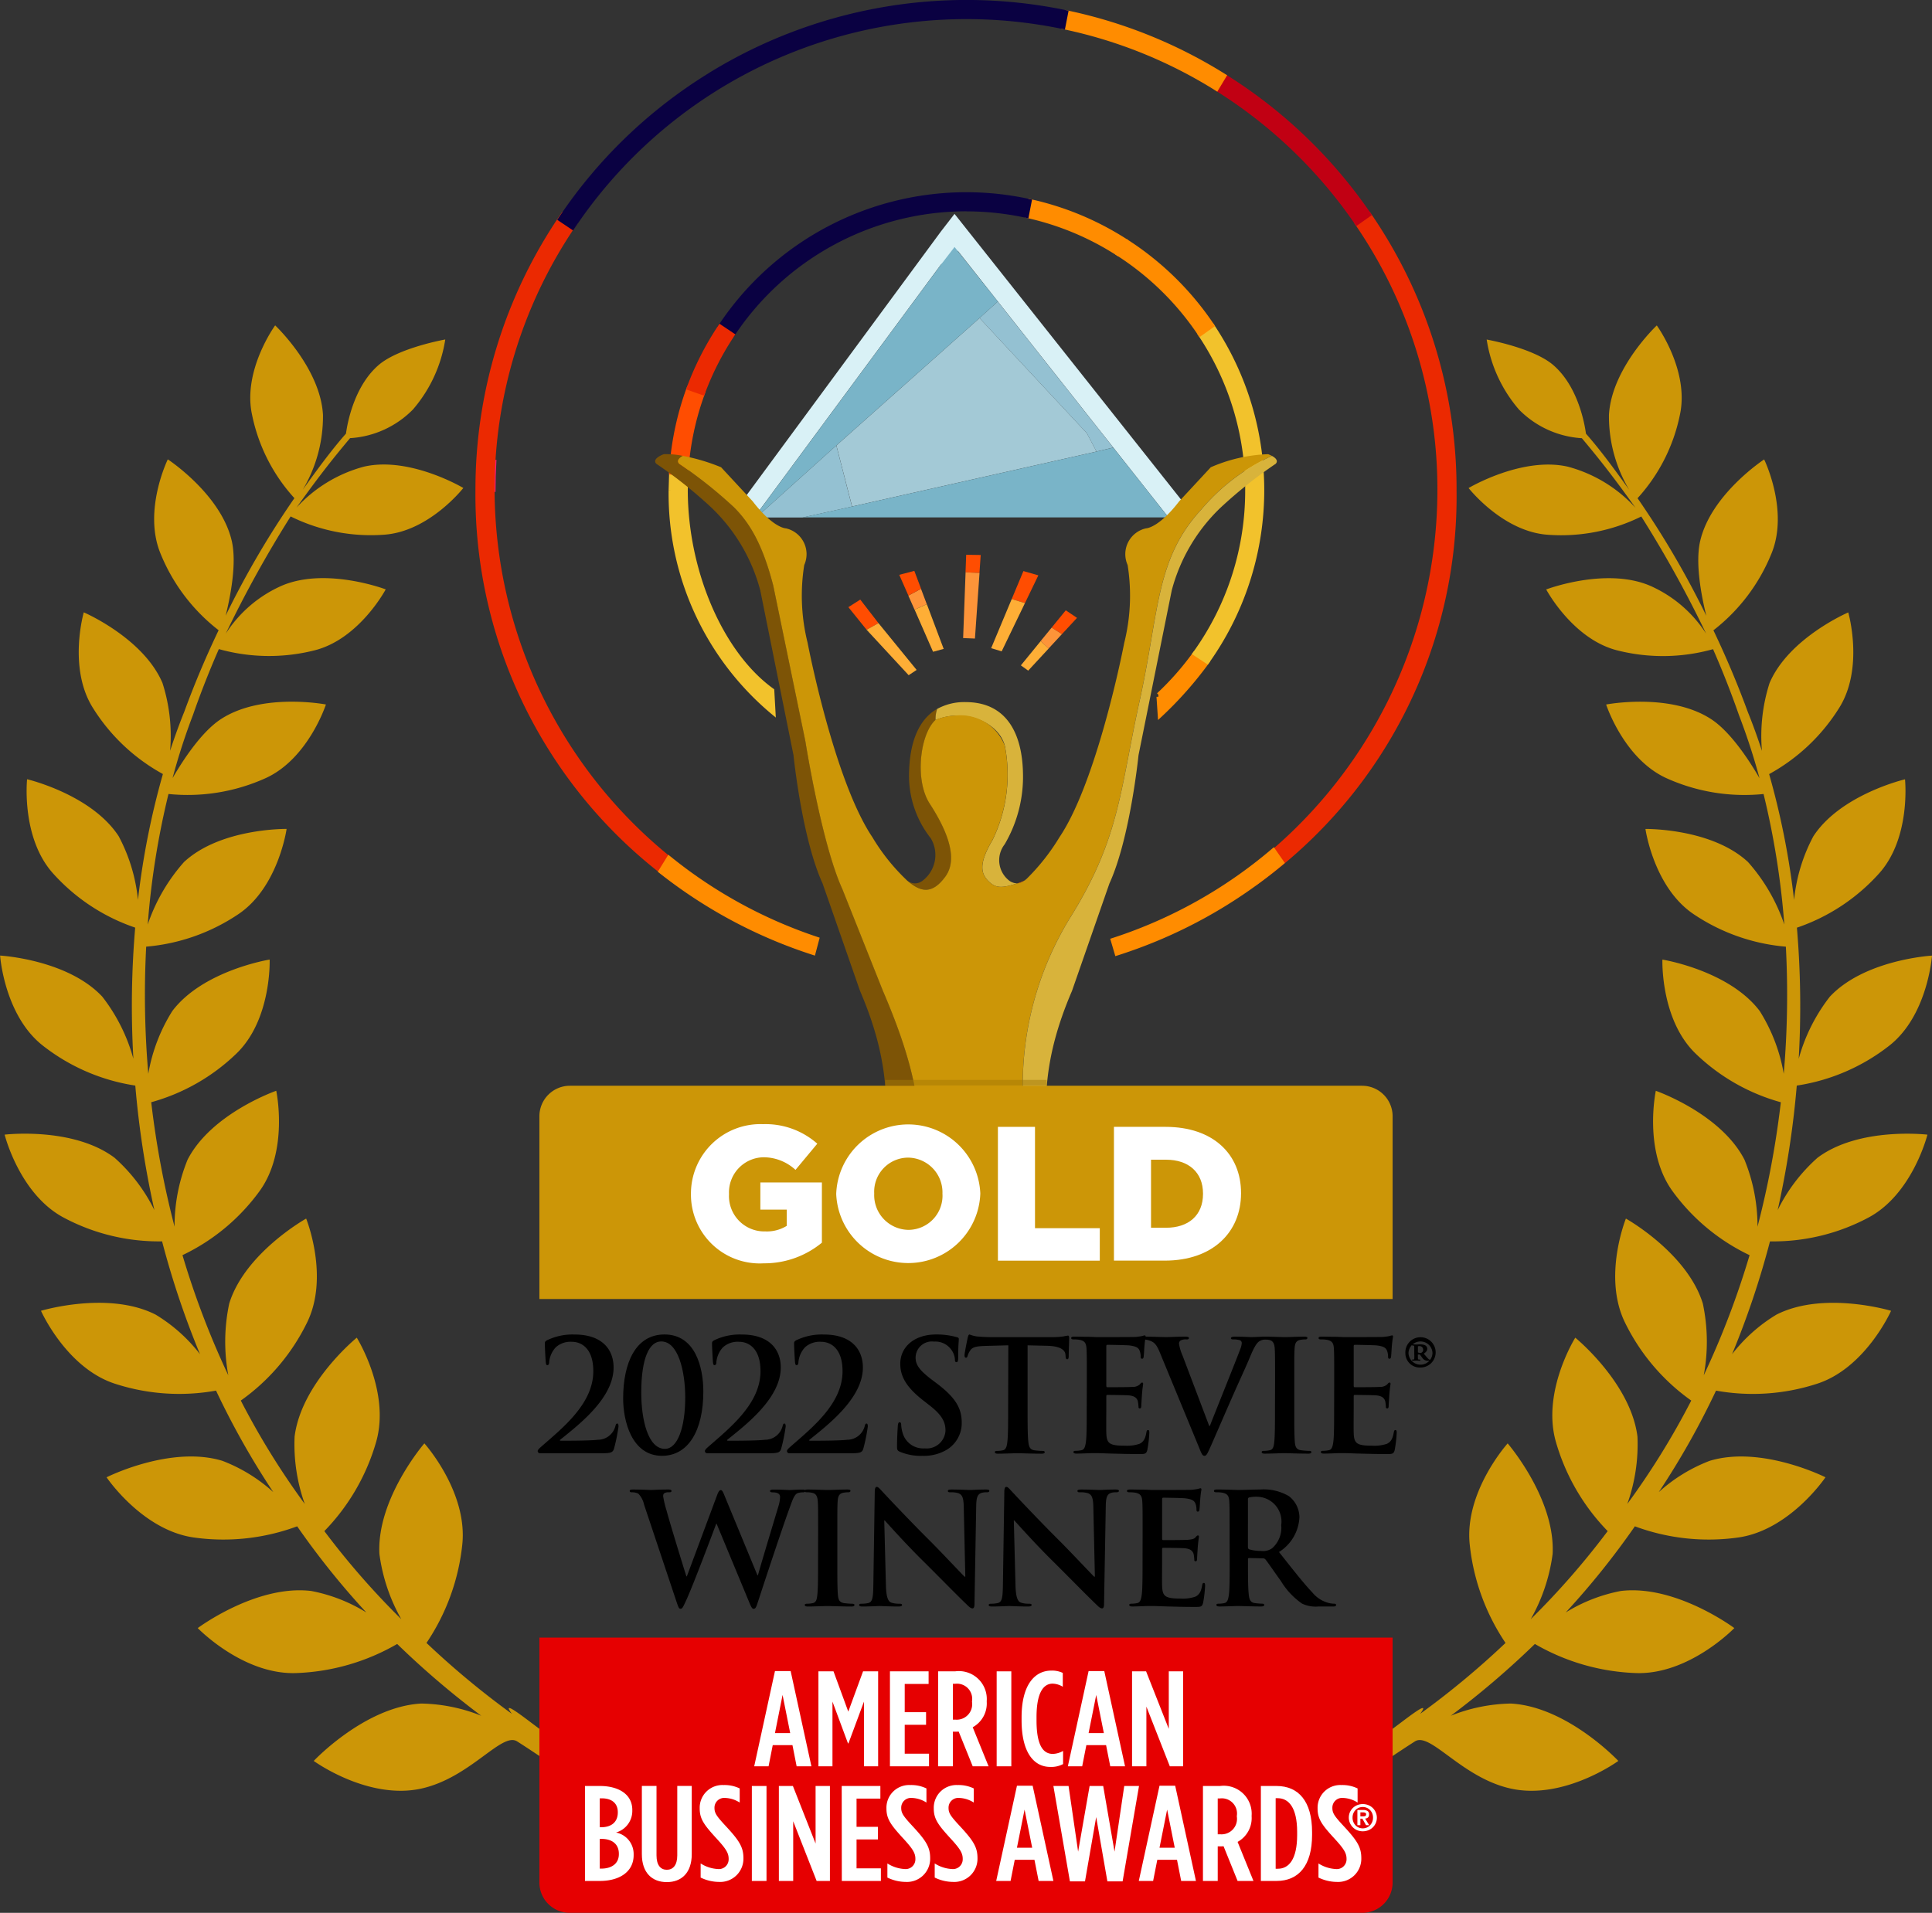 <svg id="Group_7238" data-name="Group 7238" xmlns="http://www.w3.org/2000/svg" width="158.221" height="156.688" viewBox="0 0 158.221 156.688">
  <rect x="0" y="0" width="158.221" height="156.688" fill="#333333" stroke="none"/>
  <g id="Group_7228" data-name="Group 7228" transform="translate(38.937 0)">
    <g id="Group_7226" data-name="Group 7226" transform="translate(0)">
      <g id="Group_7225" data-name="Group 7225">
        <path id="Path_10348" data-name="Path 10348" d="M358.825,313.439a22.983,22.983,0,0,1-2.948,3.349l.215.231a23.278,23.278,0,0,0,2.894-3.276l.788.519a31.027,31.027,0,0,1-3.546,4.016l-.081-1.222-.315.021.126,1.9.244-.228a30.675,30.675,0,0,0,3.928-4.431l.1-.133-1.312-.865Z" transform="translate(-300.058 -259.996)" fill="#ff8c00"/>
        <path id="Path_10349" data-name="Path 10349" d="M356.326,317.537l.1,1.565a30.9,30.9,0,0,0,3.909-4.408L359.29,314a23.055,23.055,0,0,1-2.968,3.372" transform="translate(-300.395 -260.468)" fill="#ff8c00"/>
        <path id="Path_10350" data-name="Path 10350" d="M177.991,263.182c-.048.823-.073,1.631-.073,2.4h.158v.158h1.41v-.158c0-.738.024-1.514.07-2.306l.009-.157-1.565-.1Zm.31.177.935.057c-.038.688-.058,1.362-.061,2.009h-.937C178.241,264.758,178.262,264.065,178.3,263.358Z" transform="translate(-177.842 -225.448)" fill="#f41a73"/>
        <path id="Path_10351" data-name="Path 10351" d="M178.422,265.95h1.252c0-.776.025-1.547.071-2.315l-1.25-.076c-.047.792-.073,1.59-.073,2.392" transform="translate(-178.188 -225.815)" fill="#f41a73"/>
        <path id="Path_10352" data-name="Path 10352" d="M228.243,266.275,228.2,267.7h.316s.032-1,.04-1.253l.934.058c-.008.245-.037,1.2-.037,1.2,0,6.683,2.912,13.448,7.089,16.492.006.1.053.95.079,1.417a23.216,23.216,0,0,1-8.1-17.909H228.2a23.534,23.534,0,0,0,8.5,18.412l.279.232-.129-2.316-.061-.044c-4.133-2.967-7.019-9.664-7.019-16.285l.047-1.491-1.4-.087-.162-.014Z" transform="translate(-212.381 -227.57)" fill="#f2c22c"/>
        <path id="Path_10353" data-name="Path 10353" d="M228.7,268.081a23.243,23.243,0,0,0,8.442,18.291l-.1-1.878c-4.07-2.922-7.085-9.571-7.085-16.413,0-.451.017-.9.042-1.343l-1.249-.077c-.028.47-.045.944-.045,1.42" transform="translate(-212.727 -227.946)" fill="#f2c22c"/>
        <path id="Path_10354" data-name="Path 10354" d="M229.764,244.075a24.233,24.233,0,0,0-1.442,6.961l-.009.157,1.564.1.009-.158a22.709,22.709,0,0,1,1.356-6.533l.055-.15-1.48-.519Z" transform="translate(-212.46 -212.331)" fill="#ff4d01"/>
        <path id="Path_10355" data-name="Path 10355" d="M230.094,251.562a22.849,22.849,0,0,1,1.366-6.578l-1.182-.415a24.07,24.07,0,0,0-1.433,6.916l1.249.077Z" transform="translate(-212.826 -212.77)" fill="#ff4d01"/>
        <path id="Path_10356" data-name="Path 10356" d="M389.558,198.522l-1.149.814.088.128a38.31,38.31,0,0,1,6.733,21.746,38.884,38.884,0,0,1-15.43,31l-.105.079.663,1.326.151-.107a39.081,39.081,0,0,0,16.289-32.3h-.316a38.77,38.77,0,0,1-16.009,31.929l-.379-.759a39.2,39.2,0,0,0,15.452-31.17,38.619,38.619,0,0,0-6.705-21.793l.765-.541a39.55,39.55,0,0,1,6.878,22.334h.316a39.873,39.873,0,0,0-7.019-22.649l-.091-.132Z" transform="translate(-316.451 -181.075)" fill="#eb2901"/>
        <path id="Path_10357" data-name="Path 10357" d="M397.079,221.7a39.753,39.753,0,0,0-6.991-22.559l-1.022.724a38.5,38.5,0,0,1,6.76,21.835,38.967,38.967,0,0,1-15.492,31.126l.522,1.044a38.808,38.808,0,0,0,16.223-32.17" transform="translate(-316.89 -181.56)" fill="#eb2901"/>
        <g id="Group_7224" data-name="Group 7224" transform="translate(0 17.354)">
          <path id="Path_10358" data-name="Path 10358" d="M184.693,198.561a39.872,39.872,0,0,0-7.019,22.649h.316a39.553,39.553,0,0,1,6.878-22.334l.764.541a38.622,38.622,0,0,0-6.705,21.793,39.086,39.086,0,0,0,15.466,31.039l-.485.795A38.484,38.484,0,0,1,177.99,221.21h-.316A39.3,39.3,0,0,0,193.858,253.4l.138.1.813-1.332-.115-.086a38.77,38.77,0,0,1-15.452-30.875,38.312,38.312,0,0,1,6.733-21.746l.088-.128-1.279-.906Z" transform="translate(-177.674 -198.429)" fill="#eb2901"/>
          <path id="Path_10359" data-name="Path 10359" d="M178.178,221.7a39.753,39.753,0,0,1,6.991-22.559l1.021.724a38.7,38.7,0,0,0,8.755,52.837l-.649,1.064A38.894,38.894,0,0,1,178.178,221.7" transform="translate(-178.02 -198.915)" fill="#eb2901"/>
        </g>
        <path id="Path_10360" data-name="Path 10360" d="M366.681,227.582l-1.148.813.085.127a22.7,22.7,0,0,1,3.836,12.649h.316a23,23,0,0,0-3.809-12.693l.764-.542a24.051,24.051,0,0,1-.411,27.109l-.785-.518a22.928,22.928,0,0,0,4.24-13.356h-.316a22.617,22.617,0,0,1-4.272,13.308l-.1.133,1.312.866.088-.123a24.4,24.4,0,0,0,.415-27.733l-.09-.135Z" transform="translate(-306.416 -201.037)" fill="#f2c22c"/>
        <path id="Path_10361" data-name="Path 10361" d="M370.1,241.66a22.825,22.825,0,0,1-4.3,13.4l1.048.692a24.239,24.239,0,0,0,.412-27.553l-1.022.724A22.854,22.854,0,0,1,370.1,241.66" transform="translate(-306.908 -201.525)" fill="#f2c22c"/>
        <path id="Path_10362" data-name="Path 10362" d="M371.743,162.556l-.135-.081-.724,1.206.131.082a38.619,38.619,0,0,1,11.429,10.966l.091.132,1.279-.906-.088-.128a40.176,40.176,0,0,0-11.9-11.4Zm.05.223a39.849,39.849,0,0,1,11.581,11.1l-.763.541a38.931,38.931,0,0,0-11.3-10.84Z" transform="translate(-310.398 -156.34)" fill="#c10013"/>
        <path id="Path_10363" data-name="Path 10363" d="M372.215,162.849l-.645,1.073a39.036,39.036,0,0,1,11.476,11.01l1.021-.723a40.288,40.288,0,0,0-11.853-11.36" transform="translate(-310.87 -156.633)" fill="#c10013"/>
        <path id="Path_10364" data-name="Path 10364" d="M345.87,205.684l-.136-.081-.722,1.2.129.083a22.848,22.848,0,0,1,6.687,6.563l.09.135,1.28-.907-.085-.128a24.418,24.418,0,0,0-7.158-7Zm.047.228a24.089,24.089,0,0,1,6.841,6.694l-.765.542a23.144,23.144,0,0,0-6.557-6.434Z" transform="translate(-292.626 -185.967)" fill="#ff8c00"/>
        <path id="Path_10365" data-name="Path 10365" d="M346.339,205.975l-.644,1.074a23.16,23.16,0,0,1,6.733,6.608l1.022-.724a24.424,24.424,0,0,0-7.112-6.957" transform="translate(-293.095 -186.258)" fill="#ff8c00"/>
        <path id="Path_10366" data-name="Path 10366" d="M331.173,145.75l-.268,1.383.152.032a38.236,38.236,0,0,1,12.495,5.037l.136.085.807-1.344-.131-.082a39.777,39.777,0,0,0-13-5.236l-.157-.033Z" transform="translate(-282.935 -144.779)" fill="#ff8c00"/>
        <path id="Path_10367" data-name="Path 10367" d="M344.685,151.406a39.729,39.729,0,0,0-12.952-5.215l-.239,1.23a38.474,38.474,0,0,1,12.546,5.058l.645-1.073Z" transform="translate(-283.34 -145.19)" fill="#ff8c00"/>
        <path id="Path_10368" data-name="Path 10368" d="M321.607,195.138l-.267,1.381.15.033a22.64,22.64,0,0,1,7.389,3.076l.137.088.806-1.345-.129-.083a24.169,24.169,0,0,0-7.9-3.275l-.158-.034Z" transform="translate(-276.365 -178.705)" fill="#ff8c00"/>
        <path id="Path_10369" data-name="Path 10369" d="M330.012,198.836a24.07,24.07,0,0,0-7.847-3.254l-.238,1.229a22.852,22.852,0,0,1,7.44,3.1l.644-1.074Z" transform="translate(-276.768 -179.119)" fill="#ff8c00"/>
        <path id="Path_10370" data-name="Path 10370" d="M211.465,148.992a40.037,40.037,0,0,0-12.31,11.877l-.088.131,1.3.872.088-.132a38.633,38.633,0,0,1,40.033-16.363l.157.033.3-1.54-.153-.032a40.195,40.195,0,0,0-29.33,5.152Zm.167.268a39.834,39.834,0,0,1,28.946-5.139c-.04.2-.139.719-.178.92a38.894,38.894,0,0,0-28.275,5.015l.083.134-.083-.134a38.8,38.8,0,0,0-11.837,11.381l-.779-.522A39.722,39.722,0,0,1,211.631,149.261Z" transform="translate(-192.37 -142.994)" fill="#0a0142"/>
        <path id="Path_10371" data-name="Path 10371" d="M212.687,150.537A38.786,38.786,0,0,1,241,145.571l.239-1.23A40.056,40.056,0,0,0,199.766,161.3l1.042.7a38.838,38.838,0,0,1,11.88-11.464" transform="translate(-192.85 -143.34)" fill="#0a0142"/>
        <path id="Path_10372" data-name="Path 10372" d="M241.034,204.184l-.087.131,1.3.872.088-.131a22.806,22.806,0,0,1,19.013-10.213v-.316a23.116,23.116,0,0,0-19.184,10.225l-.778-.521a23.968,23.968,0,0,1,24.963-10.1l-.178.92a23.174,23.174,0,0,0-4.822-.519v.316a22.854,22.854,0,0,1,4.914.538l.158.035.3-1.54-.15-.033a24.352,24.352,0,0,0-25.536,10.342Z" transform="translate(-221.139 -177.534)" fill="#0a0142"/>
        <path id="Path_10373" data-name="Path 10373" d="M261.83,195.03a22.957,22.957,0,0,1,4.948.542l.238-1.229a24.193,24.193,0,0,0-25.371,10.275l1.04.7A22.978,22.978,0,0,1,261.83,195.03" transform="translate(-221.618 -177.88)" fill="#0a0142"/>
        <path id="Path_10374" data-name="Path 10374" d="M235.42,227.835a24.345,24.345,0,0,0-2.591,5.094l-.055.15,1.479.519.054-.146a22.792,22.792,0,0,1,2.416-4.747l.087-.131-1.3-.872Z" transform="translate(-215.525 -201.184)" fill="#eb2901"/>
        <path id="Path_10375" data-name="Path 10375" d="M234.605,233.879a22.937,22.937,0,0,1,2.432-4.779l-1.04-.7a24.178,24.178,0,0,0-2.574,5.061l1.182.415Z" transform="translate(-215.97 -201.665)" fill="#eb2901"/>
      </g>
      <path id="Path_10376" data-name="Path 10376" d="M275.7,364.783a38.35,38.35,0,0,1-13.124,7.341l-.146.047.419,1.424.154-.049a39.986,39.986,0,0,0,13.618-7.489l.111-.092-.9-1.295Zm-49.553.656-.767,1.244.11.087a40.035,40.035,0,0,0,12.6,6.73l.158.051.389-1.468-.141-.047a38.408,38.408,0,0,1-12.117-6.636l-.139-.113Z" transform="translate(-210.446 -295.273)" fill="#ff8c00"/>
      <path id="Path_10377" data-name="Path 10377" d="M276.259,365.415a38.707,38.707,0,0,1-13.178,7.37l.33,1.122a40.005,40.005,0,0,0,13.565-7.459Zm-50.214,1.742a40.018,40.018,0,0,0,12.552,6.7l.308-1.164a38.692,38.692,0,0,1-12.167-6.664Z" transform="translate(-210.902 -295.785)" fill="#ff8c00"/>
    </g>
    <path id="Path_10378" data-name="Path 10378" d="M276.2,299.883l-.975.62,1.495,1.853.973-.541Z" transform="translate(-244.685 -250.768)" fill="#ff4d01"/>
    <g id="Group_7227" data-name="Group 7227" transform="translate(14.719 17.52)">
      <path id="Path_10379" data-name="Path 10379" d="M292.608,235.653l-8.792-9.436-11.723,10.436,1.287,5,20.014-4.5Z" transform="translate(-257.253 -217.684)" fill="#a3c9d6"/>
      <path id="Path_10380" data-name="Path 10380" d="M265.1,201.989l17.254,21.837h.43l.822-1.18L264.829,198.96l-1.126,1.457L247.434,222.5l1.03,1.27L263.7,203.132Z" transform="translate(-240.314 -198.96)" fill="#d9f1f6"/>
      <path id="Path_10381" data-name="Path 10381" d="M293.551,342.2c1.143-1.573-.036-4.039-1.287-5.968s-.786-5.719.475-6.86a2.365,2.365,0,0,1,.134-.91c-1.634.938-2.257,2.953-2.306,5.233a8.238,8.238,0,0,0,1.77,5.361,2.651,2.651,0,0,1-.681,3.5.99.99,0,0,1-1.334-.117,1.1,1.1,0,0,0,.083.081c1.036.894,2,1.251,3.145-.322" transform="translate(-269.775 -287.921)" fill="#7d5406"/>
      <path id="Path_10382" data-name="Path 10382" d="M321.441,372.974c-.067.055-.131.1-.191.143.041-.018.08-.034.122-.053a.834.834,0,0,0,.069-.09" transform="translate(-291.021 -318.498)" fill="#feae36"/>
      <path id="Path_10383" data-name="Path 10383" d="M303.706,330.257a12.271,12.271,0,0,1-1,7.72c-1.215,2.037-.929,2.823-.286,3.431.55.52,1.042.539,2.3.133a1.163,1.163,0,0,1-.62-.2,2.115,2.115,0,0,1-.409-3,10.939,10.939,0,0,0,1.5-5.861c-.068-3.145-1.293-5.79-4.7-5.79a4.592,4.592,0,0,0-2.323.557,2.369,2.369,0,0,0-.134.911c2.411-1.011,5.178.2,5.672,2.106" transform="translate(-275.071 -286.698)" fill="#d8b33b"/>
      <path id="Path_10384" data-name="Path 10384" d="M319.4,373.655a1.11,1.11,0,0,0,.579-.223,6.019,6.019,0,0,1-.579.223" transform="translate(-289.75 -318.812)" fill="#ff4d01"/>
      <path id="Path_10385" data-name="Path 10385" d="M257.7,259.554l-6.557,5.9h3.8l4.041-.893Z" transform="translate(-242.864 -240.585)" fill="#94c1d2"/>
      <path id="Path_10386" data-name="Path 10386" d="M318.331,232.681l.786,1.5,1.373-.327-9.453-11.964-1.5,1.355Z" transform="translate(-282.977 -214.712)" fill="#94c1d2"/>
      <path id="Path_10387" data-name="Path 10387" d="M288.721,260.107l-1.373.327-20.014,4.5-4.042.893h29.952Z" transform="translate(-251.207 -240.964)" fill="#79b4c8"/>
      <path id="Path_10388" data-name="Path 10388" d="M269.136,213.446l1.5-1.355-3.546-4.466-1.126,1.46-15.239,20.641.042.052h.09l6.558-5.9Z" transform="translate(-242.573 -204.913)" fill="#79b4c8"/>
      <path id="Path_10389" data-name="Path 10389" d="M291.434,298.776l1-.455-.473-1.255-1.037.558Z" transform="translate(-270.192 -266.354)" fill="#fd9439"/>
      <path id="Path_10390" data-name="Path 10390" d="M330.48,303.309l-.921-.62-1.157,1.419.845.533Z" transform="translate(-295.934 -270.216)" fill="#ff4d01"/>
      <path id="Path_10391" data-name="Path 10391" d="M320.353,312.725l.6.432,1.678-1.813-.653-.61Z" transform="translate(-290.405 -275.742)" fill="#feae36"/>
      <path id="Path_10392" data-name="Path 10392" d="M320.138,292.772l-1.222-.351-.959,2.293,1.084.333Z" transform="translate(-288.759 -263.162)" fill="#ff4d01"/>
      <path id="Path_10393" data-name="Path 10393" d="M307.118,288.177l-1.19-.018-.055,1.436,1.142.056Z" transform="translate(-280.458 -260.235)" fill="#ff4d01"/>
      <path id="Path_10394" data-name="Path 10394" d="M294.058,304.978l.871-.235-1.38-3.667-1,.454Z" transform="translate(-271.302 -269.108)" fill="#feae36"/>
      <path id="Path_10395" data-name="Path 10395" d="M288.537,292.707l.749,1.7,1.037-.558-.551-1.464Z" transform="translate(-268.549 -263.141)" fill="#ff4d01"/>
      <path id="Path_10396" data-name="Path 10396" d="M284.095,309.884l-3.124-3.832-.973.542,3.444,3.722Z" transform="translate(-262.683 -272.527)" fill="#feae36"/>
      <path id="Path_10397" data-name="Path 10397" d="M326.434,307.221l-.9,1.1.653.61,1.089-1.177Z" transform="translate(-293.966 -273.329)" fill="#fd9439"/>
      <path id="Path_10398" data-name="Path 10398" d="M313.443,304.027l1.906-3.95-1.084-.333-1.683,4.024Z" transform="translate(-285.067 -268.193)" fill="#feae36"/>
      <path id="Path_10399" data-name="Path 10399" d="M306.2,298.173l.375-5.37-1.142-.055-.2,5.387Z" transform="translate(-280.013 -263.387)" fill="#fd9439"/>
      <path id="Path_10400" data-name="Path 10400" d="M229.279,266.181a14.491,14.491,0,0,1,4.017,6.791l2.723,13.51s.681,6.79,2.383,10.507l3.063,8.792c2.519,5.861,2.11,9.221,2.178,12.437,0,0-.029,2.658.029,5.325h2.795c-.064-2.808-.075-5.477-.075-5.477-.068-3.217-.529-6.425-3.048-12.286l-3.319-8.331c-1.7-3.717-3.032-12.128-3.032-12.128l-2.628-12.734c-.885-3.431-1.948-5.14-3.207-6.407a37.082,37.082,0,0,0-4.493-3.574c-.252-.265.042-.5.3-.646a6.683,6.683,0,0,0-1.569-.14s-1.021.357-.613.786A37.115,37.115,0,0,1,229.279,266.181Z" transform="translate(-224.69 -242.136)" fill="#7d5406"/>
      <path id="Path_10401" data-name="Path 10401" d="M279.013,261.82a12.763,12.763,0,0,0-4.7,1.072l-2.587,2.788c-1.7,2.216-2.723,2.216-2.723,2.216a2.167,2.167,0,0,0-1.5,3,15.958,15.958,0,0,1-.272,6.362c-.477,2.43-2.519,11.794-5.31,15.94a17.446,17.446,0,0,1-2.693,3.413.933.933,0,0,1-.069.091l-.123.053a1.11,1.11,0,0,1-.579.223c-1.259.405-1.75.387-2.3-.134-.644-.608-.929-1.393.285-3.431a12.268,12.268,0,0,0,1-7.72,3.891,3.891,0,0,0-3.983-2.469,4.718,4.718,0,0,0-1.689.363c-1.261,1.141-1.726,4.929-.475,6.859s2.43,4.4,1.287,5.969-2.109,1.215-3.145.322c-.026-.023-.054-.051-.083-.081a16.544,16.544,0,0,1-2.751-3.458c-2.791-4.145-4.834-13.51-5.31-15.94a15.946,15.946,0,0,1-.272-6.362,2.167,2.167,0,0,0-1.5-3s-1.021,0-2.723-2.216l-2.587-2.788a15.867,15.867,0,0,0-3.128-.932c-.261.143-.555.381-.3.646a37.194,37.194,0,0,1,4.493,3.574c1.259,1.267,2.322,2.976,3.207,6.407l2.628,12.734s1.33,8.411,3.032,12.128l3.319,8.331c2.519,5.861,2.98,9.069,3.049,12.286,0,0,.011,2.668.075,5.477h8.336c.17-5.607.023-8.685.023-8.685a26.218,26.218,0,0,1,3.967-15.261c3.967-6.433,3.967-10.293,5.575-17.584s1.287-11.58,5.039-15.654a16.673,16.673,0,0,1,5.79-4.4A2.336,2.336,0,0,0,279.013,261.82Z" transform="translate(-228.813 -242.136)" fill="#cc9607"/>
      <path id="Path_10402" data-name="Path 10402" d="M341.277,262.283a16.658,16.658,0,0,0-5.79,4.4c-3.753,4.074-3.431,8.363-5.04,15.654s-1.608,11.151-5.575,17.584a26.22,26.22,0,0,0-3.967,15.261s.146,3.078-.023,8.685h2.029a41.166,41.166,0,0,0-.186-5.325c.068-3.216-.34-6.576,2.179-12.437l3.063-8.793c1.7-3.716,2.383-10.507,2.383-10.507l2.723-13.51a14.491,14.491,0,0,1,4.017-6.79,37.151,37.151,0,0,1,4.493-3.574C341.833,262.664,341.538,262.426,341.277,262.283Z" transform="translate(-290.768 -242.459)" fill="#d8b33b"/>
    </g>
  </g>
  <path id="Path_10403" data-name="Path 10403" d="M105.556,347.459c-3.3-.759-4.976-2.185-7.478-3.926-1.29-.9-3.933-3.109-2.866-1.673a69.072,69.072,0,0,1-6.989-5.806,17.706,17.706,0,0,0,2.926-8c.495-4.355-3.1-8.346-3.1-8.346s-3.91,4.524-3.682,9.051a14.72,14.72,0,0,0,1.792,5.348,64.522,64.522,0,0,1-6.3-7.213,17.323,17.323,0,0,0,4.228-7.261c1.216-4.125-1.573-8.583-1.573-8.583s-4.544,3.7-5.092,8.107a14.521,14.521,0,0,0,.833,5.514,63.157,63.157,0,0,1-5.238-8.47,16.933,16.933,0,0,0,5.409-6.357c1.876-3.77-.057-8.55-.057-8.55s-5.015,2.8-6.3,6.958a15.08,15.08,0,0,0-.076,5.879,69.371,69.371,0,0,1-3.753-9.841,16.644,16.644,0,0,0,6.279-5.2c2.452-3.321,1.4-8.265,1.4-8.265s-5.317,1.848-7.261,5.646a14.422,14.422,0,0,0-1.067,5.486,74.7,74.7,0,0,1-1.91-10.194,16.277,16.277,0,0,0,6.941-3.951c2.934-2.788,2.757-7.735,2.757-7.735s-5.444.875-7.969,4.212a14.191,14.191,0,0,0-1.969,5.144,75.392,75.392,0,0,1-.173-10.414,15.925,15.925,0,0,0,7.523-2.643c3.3-2.192,3.976-7,3.976-7s-5.4-.08-8.4,2.71a14.925,14.925,0,0,0-2.973,5.121,66.248,66.248,0,0,1,1.7-10.693,15.513,15.513,0,0,0,7.86-1.255c3.564-1.552,5.033-6.077,5.033-6.077s-5.2-1-8.579,1.186c-1.6,1.031-3.132,3.382-3.981,4.846A52.037,52.037,0,0,1,69.1,260.04c.664-1.908,1.377-3.7,2.119-5.395a15.219,15.219,0,0,0,7.777.117c3.7-.891,5.888-5.009,5.888-5.009s-4.853-1.843-8.478-.315a10.466,10.466,0,0,0-4.62,3.94,95.288,95.288,0,0,1,5.312-9.6,14.793,14.793,0,0,0,7.607,1.5c3.725-.23,6.535-3.831,6.535-3.831s-4.37-2.606-8.127-1.749a11.508,11.508,0,0,0-5.537,3.362c1.98-2.775,3.159-4.227,4.389-5.694a7.892,7.892,0,0,0,5.153-2.352,11.457,11.457,0,0,0,2.643-5.731s-3.8.673-5.45,2.087c-2.062,1.775-2.587,4.906-2.68,5.622-1.036,1.17-2.188,2.7-3.541,4.6a11.77,11.77,0,0,0,1.657-6.127c-.211-3.853-3.917-7.336-3.917-7.336s-2.691,3.694-1.889,7.337a14.385,14.385,0,0,0,3.465,6.815,72.956,72.956,0,0,0-5.631,9.63c.4-1.608.924-4.314.5-6.132-.894-3.836-5.237-6.676-5.237-6.676s-2.047,4.185-.6,7.707A15.136,15.136,0,0,0,71.2,253.1c-.985,2.06-1.936,4.283-2.816,6.685-.414,1.026-.8,2.093-1.158,3.19a14.214,14.214,0,0,0-.625-5.558c-1.577-3.695-6.444-5.782-6.444-5.782s-1.32,4.572.763,7.852a15.585,15.585,0,0,0,5.717,5.392,64.218,64.218,0,0,0-2.043,10.31,14.008,14.008,0,0,0-1.579-5.217c-2.241-3.433-7.5-4.666-7.5-4.666s-.511,4.826,2.162,7.754a15.909,15.909,0,0,0,6.69,4.4,75.67,75.67,0,0,0-.148,10.741,14.508,14.508,0,0,0-2.55-5.09c-2.861-3.053-8.365-3.362-8.365-3.362s.34,4.943,3.543,7.41a16.2,16.2,0,0,0,7.529,3.24,76.149,76.149,0,0,0,1.564,10.2,14.006,14.006,0,0,0-3.264-4.288c-3.412-2.559-9-1.893-9-1.893s1.217,4.9,4.876,6.817a16.564,16.564,0,0,0,8.018,1.925,71.08,71.08,0,0,0,3.106,9.245,13.171,13.171,0,0,0-3.645-3.249c-3.881-1.967-9.379-.308-9.379-.308s2.093,4.716,6.1,5.987a17.01,17.01,0,0,0,8.236.551,65.471,65.471,0,0,0,4.688,8.313,13.249,13.249,0,0,0-4.169-2.562c-4.253-1.29-9.483,1.349-9.483,1.349s2.936,4.369,7.2,4.939a17.374,17.374,0,0,0,8.409-.923,65.225,65.225,0,0,0,5.663,7.057,13.28,13.28,0,0,0-4.516-1.761c-4.5-.541-9.29,3.04-9.29,3.04s3.726,3.866,8.108,3.683a17.726,17.726,0,0,0,8.225-2.382,70.612,70.612,0,0,0,6.887,5.881,13.77,13.77,0,0,0-4.921-1c-4.622.255-8.8,4.7-8.8,4.7s4.429,3.226,8.8,2.267c4.035-.887,6.6-4.673,7.861-3.865,3.38,2.158,5.057,3.583,9.359,5.9C103.458,349.186,107.218,347.841,105.556,347.459Z" transform="translate(-53.296 -201.475)" fill="#cc9607"/>
  <path id="Path_10404" data-name="Path 10404" d="M390.815,347.459c3.3-.759,4.976-2.185,7.479-3.926,1.29-.9,3.933-3.109,2.866-1.672a68.972,68.972,0,0,0,6.989-5.806,17.707,17.707,0,0,1-2.925-8c-.495-4.355,3.1-8.345,3.1-8.345s3.91,4.523,3.683,9.05a14.734,14.734,0,0,1-1.792,5.347,64.462,64.462,0,0,0,6.3-7.212,17.326,17.326,0,0,1-4.227-7.262c-1.216-4.125,1.573-8.583,1.573-8.583s4.544,3.7,5.093,8.107a14.527,14.527,0,0,1-.833,5.514,63.2,63.2,0,0,0,5.238-8.469,16.935,16.935,0,0,1-5.409-6.356c-1.877-3.771.057-8.551.057-8.551s5.014,2.8,6.3,6.958a15.08,15.08,0,0,1,.076,5.88,69.433,69.433,0,0,0,3.753-9.841,16.64,16.64,0,0,1-6.279-5.2c-2.452-3.321-1.4-8.264-1.4-8.264s5.317,1.848,7.261,5.645a14.411,14.411,0,0,1,1.067,5.486,74.731,74.731,0,0,0,1.91-10.194,16.28,16.28,0,0,1-6.942-3.951c-2.933-2.788-2.756-7.735-2.756-7.735s5.443.875,7.968,4.211a14.189,14.189,0,0,1,1.969,5.144,75.294,75.294,0,0,0,.173-10.413,15.926,15.926,0,0,1-7.523-2.643c-3.3-2.192-3.976-7-3.976-7s5.4-.08,8.4,2.71a14.927,14.927,0,0,1,2.973,5.121,66.184,66.184,0,0,0-1.7-10.693,15.512,15.512,0,0,1-7.859-1.255c-3.564-1.552-5.033-6.077-5.033-6.077s5.2-1,8.578,1.186c1.6,1.031,3.132,3.382,3.981,4.846a52.278,52.278,0,0,0-1.685-5.171c-.665-1.908-1.377-3.7-2.119-5.394a15.218,15.218,0,0,1-7.776.116c-3.7-.891-5.888-5.009-5.888-5.009s4.853-1.843,8.478-.315a10.468,10.468,0,0,1,4.621,3.94,95.21,95.21,0,0,0-5.312-9.6,14.787,14.787,0,0,1-7.607,1.5c-3.725-.23-6.535-3.831-6.535-3.831s4.37-2.605,8.127-1.749a11.511,11.511,0,0,1,5.537,3.362c-1.981-2.775-3.159-4.227-4.389-5.694a7.892,7.892,0,0,1-5.153-2.351,11.456,11.456,0,0,1-2.642-5.732s3.8.673,5.45,2.087c2.062,1.775,2.587,4.906,2.68,5.622,1.036,1.17,2.189,2.7,3.541,4.6a11.769,11.769,0,0,1-1.657-6.127c.211-3.853,3.917-7.336,3.917-7.336s2.691,3.694,1.89,7.337a14.384,14.384,0,0,1-3.465,6.815,73,73,0,0,1,5.631,9.63c-.4-1.608-.924-4.314-.5-6.132.894-3.836,5.237-6.675,5.237-6.675s2.047,4.185.6,7.707a15.131,15.131,0,0,1-4.755,6.29c.985,2.061,1.936,4.283,2.816,6.686.414,1.026.8,2.092,1.158,3.19a14.21,14.21,0,0,1,.625-5.559c1.576-3.695,6.444-5.782,6.444-5.782s1.32,4.572-.763,7.852a15.6,15.6,0,0,1-5.717,5.392,64.241,64.241,0,0,1,2.043,10.31,14.016,14.016,0,0,1,1.579-5.217c2.241-3.433,7.505-4.666,7.505-4.666s.511,4.826-2.162,7.753a15.911,15.911,0,0,1-6.69,4.4,75.669,75.669,0,0,1,.148,10.741,14.505,14.505,0,0,1,2.55-5.09c2.861-3.053,8.364-3.362,8.364-3.362s-.34,4.943-3.543,7.41A16.2,16.2,0,0,1,432,290.4a76.252,76.252,0,0,1-1.564,10.2,14.006,14.006,0,0,1,3.264-4.288c3.412-2.56,9-1.892,9-1.892s-1.216,4.9-4.875,6.816a16.564,16.564,0,0,1-8.018,1.925,71.1,71.1,0,0,1-3.106,9.245,13.152,13.152,0,0,1,3.644-3.249c3.881-1.967,9.379-.308,9.379-.308s-2.093,4.716-6.1,5.987a17.014,17.014,0,0,1-8.236.551,65.369,65.369,0,0,1-4.689,8.313,13.248,13.248,0,0,1,4.17-2.562c4.253-1.29,9.482,1.348,9.482,1.348s-2.936,4.369-7.2,4.939a17.373,17.373,0,0,1-8.409-.923,65.118,65.118,0,0,1-5.663,7.057,13.29,13.29,0,0,1,4.517-1.761c4.5-.541,9.29,3.04,9.29,3.04s-3.726,3.866-8.108,3.683a17.722,17.722,0,0,1-8.225-2.382,70.648,70.648,0,0,1-6.887,5.881,13.785,13.785,0,0,1,4.922-1c4.622.255,8.8,4.7,8.8,4.7s-4.428,3.227-8.8,2.267c-4.035-.887-6.6-4.673-7.861-3.865-3.379,2.158-5.057,3.583-9.359,5.9C392.914,349.186,389.154,347.841,390.815,347.459Z" transform="translate(-284.854 -201.475)" fill="#cc9607"/>
  <path id="Path_10405" data-name="Path 10405" d="M194.4,591.565a2.479,2.479,0,0,0,2.479,2.479h64.915a2.479,2.479,0,0,0,2.479-2.479V571.5H194.4Z" transform="translate(-150.226 -437.357)" fill="#e60001"/>
  <g id="Group_7229" data-name="Group 7229" transform="translate(44.034 109.312)">
    <path id="Path_10406" data-name="Path 10406" d="M194.129,501.9a.181.181,0,0,1-.177-.177c0-.1.127-.216.254-.33,1.775-1.559,4.3-3.537,4.3-6.212,0-2-1.1-2.409-1.737-2.409a1.8,1.8,0,0,0-1.344.457,2.051,2.051,0,0,0-.533,1.217c0,.127-.038.241-.165.241-.063,0-.1-.089-.114-.241-.013-.114-.076-1.166-.076-1.534,0-.114.013-.165.152-.254a4.8,4.8,0,0,1,2.295-.482c2.231,0,3.183,1.217,3.183,2.7,0,2.46-2.726,4.6-4.362,5.908-.063.051-.038.089.025.089h.862c.216,0,1.711-.013,2.181-.076a1.487,1.487,0,0,0,1.445-1.129c.038-.152.076-.2.152-.2s.1.114.1.241a14.342,14.342,0,0,1-.368,1.813c-.1.342-.3.38-1.1.38Z" transform="translate(-193.951 -492.171)"/>
    <path id="Path_10407" data-name="Path 10407" d="M219.489,502.111c-2.5,0-3.182-2.89-3.182-4.691,0-2.954,1.039-5.249,3.385-5.249,2.51,0,3.182,2.663,3.182,4.678C222.874,499.994,221.67,502.111,219.489,502.111Zm-.064-9.37c-.951,0-1.635,1.306-1.635,4.2,0,2.194.545,4.6,1.94,4.6,1.027,0,1.661-1.737,1.661-4.2C221.391,495.151,220.808,492.742,219.426,492.742Z" transform="translate(-209.308 -492.171)"/>
    <path id="Path_10408" data-name="Path 10408" d="M237.868,501.9a.181.181,0,0,1-.178-.177c0-.1.127-.216.254-.33,1.775-1.559,4.3-3.537,4.3-6.212,0-2-1.1-2.409-1.737-2.409a1.8,1.8,0,0,0-1.344.457,2.05,2.05,0,0,0-.533,1.217c0,.127-.038.241-.165.241-.064,0-.1-.089-.114-.241-.013-.114-.076-1.166-.076-1.534,0-.114.013-.165.152-.254a4.8,4.8,0,0,1,2.295-.482c2.231,0,3.182,1.217,3.182,2.7,0,2.46-2.726,4.6-4.362,5.908-.063.051-.038.089.025.089h.862c.216,0,1.712-.013,2.181-.076a1.487,1.487,0,0,0,1.445-1.129c.038-.152.076-.2.152-.2s.1.114.1.241a14.384,14.384,0,0,1-.368,1.813c-.1.342-.3.38-1.1.38Z" transform="translate(-223.997 -492.171)"/>
    <path id="Path_10409" data-name="Path 10409" d="M259.333,501.9a.181.181,0,0,1-.178-.177c0-.1.127-.216.254-.33,1.775-1.559,4.3-3.537,4.3-6.212,0-2-1.1-2.409-1.737-2.409a1.8,1.8,0,0,0-1.344.457,2.052,2.052,0,0,0-.532,1.217c0,.127-.038.241-.165.241-.063,0-.1-.089-.114-.241-.013-.114-.076-1.166-.076-1.534,0-.114.013-.165.152-.254a4.8,4.8,0,0,1,2.3-.482c2.231,0,3.182,1.217,3.182,2.7,0,2.46-2.726,4.6-4.361,5.908-.064.051-.038.089.025.089h.862c.215,0,1.711-.013,2.181-.076a1.487,1.487,0,0,0,1.445-1.129c.038-.152.076-.2.152-.2s.1.114.1.241a14.328,14.328,0,0,1-.368,1.813c-.1.342-.3.38-1.1.38Z" transform="translate(-238.743 -492.171)"/>
    <path id="Path_10410" data-name="Path 10410" d="M288.191,501.781c-.2-.089-.241-.152-.241-.431,0-.7.051-1.458.063-1.66s.051-.33.152-.33.127.114.127.215a2.675,2.675,0,0,0,.114.647,1.747,1.747,0,0,0,1.813,1.28,1.541,1.541,0,0,0,1.7-1.446c0-.621-.19-1.2-1.243-2.028l-.583-.456c-1.395-1.09-1.876-1.978-1.876-3,0-1.395,1.166-2.4,2.929-2.4a6.145,6.145,0,0,1,1.686.215c.114.025.178.064.178.152,0,.165-.051.532-.051,1.521,0,.279-.038.38-.14.38s-.126-.076-.126-.228a1.535,1.535,0,0,0-.33-.836,1.6,1.6,0,0,0-1.382-.621,1.334,1.334,0,0,0-1.509,1.306c0,.583.291,1.027,1.344,1.826l.355.267c1.534,1.153,2.079,2.028,2.079,3.233a2.555,2.555,0,0,1-1.191,2.206,3.663,3.663,0,0,1-2.016.52A4.395,4.395,0,0,1,288.191,501.781Z" transform="translate(-258.523 -492.171)"/>
    <path id="Path_10411" data-name="Path 10411" d="M309.195,493.059l-1.889.051c-.735.025-1.04.089-1.23.368a1.508,1.508,0,0,0-.215.444c-.025.1-.064.152-.139.152s-.114-.064-.114-.2c0-.2.241-1.356.266-1.458.038-.165.076-.241.152-.241a2.939,2.939,0,0,0,.545.152c.368.038.849.063,1.268.063h5.021a6.078,6.078,0,0,0,.875-.063,3,3,0,0,1,.342-.063c.089,0,.1.076.1.266,0,.266-.038,1.141-.038,1.471-.013.127-.038.2-.114.2-.1,0-.127-.063-.14-.253l-.013-.139c-.025-.33-.368-.685-1.5-.71l-1.6-.038v5.2c0,1.166,0,2.168.064,2.713.038.355.114.634.494.685a5.34,5.34,0,0,0,.646.051c.14,0,.2.038.2.1,0,.089-.1.127-.241.127-.837,0-1.635-.038-1.991-.038-.292,0-1.09.038-1.6.038-.165,0-.253-.038-.253-.127,0-.064.051-.1.2-.1a2.067,2.067,0,0,0,.456-.051c.254-.051.33-.33.368-.7.064-.532.064-1.534.064-2.7Z" transform="translate(-270.652 -492.171)"/>
    <path id="Path_10412" data-name="Path 10412" d="M334.792,496.192c0-1.927,0-2.282-.026-2.688-.025-.431-.127-.634-.545-.723a2.637,2.637,0,0,0-.495-.038c-.139,0-.215-.025-.215-.114s.089-.114.279-.114c.342,0,.71.013,1.027.013s.621.025.8.025c.405,0,2.929,0,3.17-.013a5.031,5.031,0,0,0,.545-.076,1.183,1.183,0,0,1,.2-.051c.064,0,.076.051.076.114a8.131,8.131,0,0,0-.1.824c-.013.127-.038.685-.064.837-.013.064-.038.139-.127.139s-.114-.063-.114-.177a1.367,1.367,0,0,0-.076-.457c-.089-.228-.215-.38-.85-.456-.215-.025-1.546-.051-1.8-.051-.064,0-.089.038-.089.126v3.208c0,.089.012.139.089.139.279,0,1.737,0,2.029-.025a.886.886,0,0,0,.609-.19c.089-.1.139-.165.2-.165s.089.025.089.1-.051.279-.1.926c-.013.254-.051.761-.051.849s0,.241-.114.241a.1.1,0,0,1-.114-.114,3.377,3.377,0,0,0-.051-.457c-.064-.253-.241-.444-.71-.494-.241-.025-1.5-.038-1.8-.038-.064,0-.076.051-.076.127v1c0,.431-.013,1.6,0,1.965.025.875.228,1.065,1.521,1.065a3.216,3.216,0,0,0,1.192-.152c.33-.152.482-.419.57-.938.026-.14.051-.191.14-.191s.1.1.1.229a9.967,9.967,0,0,1-.165,1.407c-.089.33-.2.33-.685.33-.951,0-1.649-.025-2.194-.038s-.938-.038-1.319-.038c-.139,0-.418,0-.723.013s-.621.025-.875.025c-.165,0-.253-.038-.253-.127,0-.064.05-.1.2-.1a2.076,2.076,0,0,0,.456-.051c.254-.051.316-.33.367-.7.064-.532.064-1.534.064-2.7Z" transform="translate(-289.821 -492.338)"/>
    <path id="Path_10413" data-name="Path 10413" d="M353.1,493.981c-.292-.7-.507-.837-.964-.964a1.961,1.961,0,0,0-.495-.051c-.114,0-.152-.038-.152-.114,0-.1.139-.114.33-.114.672,0,1.394.038,1.838.038.317,0,.926-.038,1.559-.038.152,0,.292.025.292.114s-.076.114-.19.114a.913.913,0,0,0-.495.089.3.3,0,0,0-.127.267,3.78,3.78,0,0,0,.291.976l2.181,5.756h.051c.545-1.395,2.193-5.477,2.5-6.314a1.556,1.556,0,0,0,.114-.469.242.242,0,0,0-.165-.241,1.689,1.689,0,0,0-.507-.064c-.114,0-.215-.013-.215-.1s.114-.127.355-.127c.634,0,1.166.038,1.331.038.215,0,.811-.038,1.192-.038.165,0,.266.025.266.114s-.076.114-.2.114a1.1,1.1,0,0,0-.621.152c-.165.114-.355.33-.7,1.141-.495,1.192-.836,1.876-1.521,3.436-.811,1.851-1.408,3.233-1.686,3.867-.33.735-.406.938-.583.938s-.241-.178-.482-.774Z" transform="translate(-302.173 -492.561)"/>
    <path id="Path_10414" data-name="Path 10414" d="M384.4,496.415c0-1.927,0-2.282-.026-2.688-.025-.431-.152-.646-.431-.71a1.8,1.8,0,0,0-.456-.051c-.127,0-.2-.025-.2-.127,0-.076.1-.1.3-.1.482,0,1.28.038,1.648.038.317,0,1.065-.038,1.547-.038.165,0,.266.025.266.1,0,.1-.076.127-.2.127a2.17,2.17,0,0,0-.38.038c-.342.064-.444.279-.469.723-.026.406-.026.761-.026,2.688v2.232c0,1.23,0,2.231.051,2.777.038.342.126.57.507.621a5.342,5.342,0,0,0,.646.051c.139,0,.2.038.2.1,0,.089-.1.127-.241.127-.837,0-1.636-.038-1.978-.038-.291,0-1.09.038-1.6.038-.165,0-.253-.038-.253-.127,0-.064.051-.1.2-.1a2.078,2.078,0,0,0,.457-.051c.254-.051.329-.266.367-.634.064-.533.064-1.534.064-2.764Z" transform="translate(-324.013 -492.561)"/>
    <path id="Path_10415" data-name="Path 10415" d="M399.51,496.192c0-1.927,0-2.282-.026-2.688-.025-.431-.126-.634-.545-.723a2.641,2.641,0,0,0-.495-.038c-.139,0-.215-.025-.215-.114s.089-.114.279-.114c.343,0,.71.013,1.027.013s.621.025.8.025c.405,0,2.929,0,3.17-.013a5.023,5.023,0,0,0,.545-.076,1.179,1.179,0,0,1,.2-.051c.064,0,.076.051.076.114a8.085,8.085,0,0,0-.1.824c-.013.127-.039.685-.064.837-.013.064-.038.139-.127.139s-.114-.063-.114-.177a1.373,1.373,0,0,0-.076-.457c-.089-.228-.216-.38-.85-.456-.215-.025-1.546-.051-1.8-.051-.064,0-.089.038-.089.126v3.208c0,.089.012.139.089.139.279,0,1.737,0,2.029-.025a.886.886,0,0,0,.609-.19c.089-.1.139-.165.2-.165s.089.025.089.1-.051.279-.1.926c-.013.254-.051.761-.051.849s0,.241-.114.241a.1.1,0,0,1-.114-.114,3.338,3.338,0,0,0-.051-.457c-.064-.253-.241-.444-.71-.494-.241-.025-1.5-.038-1.8-.038-.064,0-.076.051-.076.127v1c0,.431-.013,1.6,0,1.965.025.875.228,1.065,1.521,1.065a3.216,3.216,0,0,0,1.192-.152c.33-.152.482-.419.57-.938.026-.14.051-.191.139-.191s.1.1.1.229a10.012,10.012,0,0,1-.165,1.407c-.089.33-.2.33-.685.33-.951,0-1.649-.025-2.193-.038s-.939-.038-1.319-.038c-.139,0-.418,0-.723.013s-.621.025-.875.025c-.164,0-.253-.038-.253-.127,0-.064.051-.1.2-.1a2.074,2.074,0,0,0,.457-.051c.254-.051.317-.33.367-.7.064-.532.064-1.534.064-2.7Z" transform="translate(-334.279 -492.338)"/>
    <path id="Path_10416" data-name="Path 10416" d="M420.935,494.481a1.241,1.241,0,1,1,1.239,1.171A1.175,1.175,0,0,1,420.935,494.481Zm2.221-.013a.983.983,0,0,0-1.965,0,.983.983,0,0,0,1.965,0Zm-1.494-.188v-.337c0-.081-.054-.094-.162-.094-.013,0-.027-.013-.027-.04s.027-.054.067-.054h.054c.027,0,.135.013.229.013.122,0,.176-.013.31-.013.229,0,.592.04.592.364,0,.135-.054.242-.283.4l.243.283c.175.2.2.2.229.2a.036.036,0,0,1,.04.04c0,.04-.013.054-.121.054a.523.523,0,0,1-.525-.256l-.188-.256h-.162v.121c0,.243.013.27.027.283a.417.417,0,0,0,.135.013c.027,0,.04,0,.04.04a.049.049,0,0,1-.054.054h-.054c-.027,0-.148-.013-.215-.013-.041,0-.175.013-.2.013h-.067c-.027,0-.094-.013-.094-.054a.036.036,0,0,1,.04-.04c.121,0,.135,0,.148-.081a2.839,2.839,0,0,0,0-.35Zm.3.134a.43.43,0,0,0,.188.04.2.2,0,0,0,.121-.027.261.261,0,0,0,.121-.229.294.294,0,0,0-.309-.3c-.013,0-.094,0-.121.027Z" transform="translate(-349.876 -492.945)"/>
    <path id="Path_10417" data-name="Path 10417" d="M219.2,533.981a1.851,1.851,0,0,0-.469-.9,1.123,1.123,0,0,0-.507-.114c-.126,0-.2-.012-.2-.114s.1-.114.279-.114c.659,0,1.356.038,1.47.038s.672-.038,1.408-.038q.266,0,.266.114c0,.1-.1.114-.228.114a.669.669,0,0,0-.317.051c-.114.051-.14.139-.14.279a8.267,8.267,0,0,0,.279,1.166c.215.837,1.394,4.678,1.623,5.389h.038l2.46-6.606c.127-.354.215-.456.317-.456.14,0,.2.19.368.6l2.637,6.377h.038c.228-.85,1.243-4.2,1.686-5.68a2.7,2.7,0,0,0,.127-.735c0-.2-.114-.38-.609-.38-.127,0-.216-.038-.216-.114s.1-.114.292-.114c.672,0,1.2.038,1.319.038.089,0,.634-.038,1.052-.038.14,0,.228.025.228.1s-.063.126-.177.126a1.391,1.391,0,0,0-.444.064c-.3.114-.444.621-.71,1.344-.584,1.6-1.915,5.629-2.536,7.531-.14.444-.2.6-.368.6-.127,0-.2-.152-.393-.621l-2.637-6.352h-.025c-.241.646-1.927,5.135-2.473,6.3-.241.52-.3.672-.456.672-.127,0-.177-.139-.291-.469Z" transform="translate(-210.486 -520.038)"/>
    <path id="Path_10418" data-name="Path 10418" d="M264.862,536.414c0-1.927,0-2.282-.026-2.688-.025-.431-.152-.646-.431-.71a1.814,1.814,0,0,0-.456-.051c-.127,0-.2-.025-.2-.126,0-.076.1-.1.3-.1.482,0,1.281.038,1.648.038.317,0,1.065-.038,1.547-.038.165,0,.266.025.266.1,0,.1-.076.126-.2.126a2.168,2.168,0,0,0-.38.038c-.342.063-.444.279-.469.723-.026.406-.026.761-.026,2.688v2.232c0,1.23,0,2.231.051,2.777.038.342.127.57.507.621a5.335,5.335,0,0,0,.647.051c.139,0,.2.038.2.1,0,.089-.1.127-.241.127-.837,0-1.636-.038-1.978-.038-.291,0-1.09.038-1.6.038-.165,0-.253-.038-.253-.127,0-.064.05-.1.2-.1a2.07,2.07,0,0,0,.456-.051c.254-.051.329-.266.368-.634.064-.533.064-1.534.064-2.764Z" transform="translate(-241.896 -520.038)"/>
    <path id="Path_10419" data-name="Path 10419" d="M280.235,540.126c.025.989.19,1.319.444,1.407a2.018,2.018,0,0,0,.659.089c.139,0,.215.025.215.1,0,.1-.114.127-.291.127-.824,0-1.331-.038-1.572-.038-.114,0-.71.038-1.369.038-.165,0-.279-.013-.279-.127,0-.076.076-.1.2-.1a2.25,2.25,0,0,0,.571-.063c.33-.1.38-.469.393-1.572l.114-7.505c0-.254.038-.431.165-.431s.254.165.469.393c.152.165,2.079,2.232,3.93,4.07.862.862,2.574,2.688,2.789,2.89h.063l-.127-5.692c-.013-.774-.126-1.015-.431-1.141a2.067,2.067,0,0,0-.672-.076c-.152,0-.2-.038-.2-.114,0-.1.139-.114.33-.114.659,0,1.268.038,1.534.038.139,0,.621-.038,1.243-.038.165,0,.292.013.292.114q0,.114-.228.114a1.388,1.388,0,0,0-.38.038c-.355.1-.457.368-.469,1.078l-.14,8c0,.279-.051.393-.165.393-.139,0-.291-.139-.431-.279-.8-.76-2.421-2.422-3.74-3.727-1.382-1.369-2.789-2.954-3.017-3.2h-.038Z" transform="translate(-251.716 -519.566)"/>
    <path id="Path_10420" data-name="Path 10420" d="M314.133,540.126c.025.989.19,1.319.444,1.407a2.023,2.023,0,0,0,.66.089c.139,0,.215.025.215.1,0,.1-.114.127-.291.127-.824,0-1.331-.038-1.572-.038-.114,0-.71.038-1.37.038-.164,0-.279-.013-.279-.127,0-.076.076-.1.2-.1a2.247,2.247,0,0,0,.57-.063c.33-.1.38-.469.393-1.572l.114-7.505c0-.254.038-.431.165-.431s.254.165.469.393c.152.165,2.079,2.232,3.93,4.07.862.862,2.574,2.688,2.789,2.89h.064l-.127-5.692c-.013-.774-.127-1.015-.431-1.141a2.068,2.068,0,0,0-.672-.076c-.152,0-.2-.038-.2-.114,0-.1.14-.114.33-.114.659,0,1.268.038,1.534.038.139,0,.621-.038,1.242-.038.165,0,.292.013.292.114q0,.114-.228.114a1.387,1.387,0,0,0-.38.038c-.355.1-.456.368-.469,1.078l-.14,8c0,.279-.051.393-.164.393-.139,0-.292-.139-.431-.279-.8-.76-2.422-2.422-3.74-3.727-1.382-1.369-2.789-2.954-3.018-3.2h-.038Z" transform="translate(-275.002 -519.566)"/>
    <path id="Path_10421" data-name="Path 10421" d="M349.386,536.192c0-1.927,0-2.282-.026-2.687-.025-.431-.126-.634-.545-.723a2.624,2.624,0,0,0-.494-.038c-.139,0-.216-.025-.216-.114s.089-.114.279-.114c.342,0,.71.013,1.027.013s.621.025.8.025c.406,0,2.929,0,3.17-.013a5.052,5.052,0,0,0,.545-.076,1.176,1.176,0,0,1,.2-.051c.063,0,.076.051.076.114a8.128,8.128,0,0,0-.1.824c-.013.127-.038.685-.064.837-.013.064-.038.139-.127.139s-.114-.063-.114-.177a1.36,1.36,0,0,0-.076-.457c-.089-.228-.215-.38-.849-.456-.216-.025-1.547-.051-1.8-.051-.063,0-.089.038-.089.126v3.208c0,.089.013.139.089.139.279,0,1.737,0,2.028-.025s.495-.063.609-.19c.089-.1.14-.165.2-.165s.089.025.089.1-.051.279-.1.926c-.013.254-.051.761-.051.849s0,.241-.114.241a.1.1,0,0,1-.114-.114,3.25,3.25,0,0,0-.051-.457c-.063-.253-.241-.444-.71-.494-.241-.025-1.5-.038-1.8-.038-.064,0-.076.051-.076.127v1c0,.431-.013,1.6,0,1.965.025.875.228,1.065,1.521,1.065a3.216,3.216,0,0,0,1.192-.152c.329-.152.482-.419.57-.938.025-.14.051-.191.139-.191s.1.1.1.229a9.967,9.967,0,0,1-.165,1.407c-.089.33-.2.33-.684.33-.951,0-1.649-.025-2.194-.038s-.938-.038-1.318-.038c-.139,0-.419,0-.723.013s-.621.025-.875.025c-.165,0-.253-.038-.253-.127,0-.064.05-.1.2-.1a2.074,2.074,0,0,0,.457-.051c.253-.051.317-.33.368-.7.064-.532.064-1.534.064-2.7Z" transform="translate(-299.846 -519.816)"/>
    <path id="Path_10422" data-name="Path 10422" d="M372.147,536.414c0-1.927,0-2.282-.026-2.688-.025-.431-.126-.634-.545-.723a2.638,2.638,0,0,0-.495-.038c-.14,0-.215-.025-.215-.114s.089-.114.279-.114c.672,0,1.47.038,1.737.038.431,0,1.395-.038,1.787-.038a4.054,4.054,0,0,1,2.333.545,2.2,2.2,0,0,1,.862,1.736,3.555,3.555,0,0,1-1.674,2.84c1.128,1.42,2,2.548,2.751,3.335a2.529,2.529,0,0,0,1.42.862,2.023,2.023,0,0,0,.355.038c.1,0,.152.038.152.1,0,.1-.089.127-.241.127h-1.2a2.577,2.577,0,0,1-1.356-.241,6.112,6.112,0,0,1-1.737-1.864c-.507-.7-1.091-1.56-1.255-1.75a.264.264,0,0,0-.228-.089l-1.1-.025c-.064,0-.1.025-.1.1v.177c0,1.179,0,2.181.063,2.713.039.368.115.647.495.7a5.813,5.813,0,0,0,.621.051c.1,0,.152.038.152.1,0,.089-.089.127-.254.127-.735,0-1.674-.038-1.864-.038-.241,0-1.04.038-1.547.038-.164,0-.253-.038-.253-.127,0-.064.051-.1.2-.1a2.073,2.073,0,0,0,.457-.051c.254-.051.317-.33.368-.7.064-.532.064-1.534.064-2.7Zm1.5,1c0,.139.025.19.114.228a3.349,3.349,0,0,0,.964.126,1.271,1.271,0,0,0,.9-.215,2.235,2.235,0,0,0,.748-1.9,2.028,2.028,0,0,0-1.94-2.32,2.775,2.775,0,0,0-.672.051c-.089.025-.114.076-.114.177Z" transform="translate(-315.482 -520.038)"/>
  </g>
  <path id="Path_10423" data-name="Path 10423" d="M264.274,429.606a2.5,2.5,0,0,0-2.5-2.5H196.9a2.5,2.5,0,0,0-2.5,2.5v14.972h69.874Z" transform="translate(-150.226 -338.167)" fill="#cc9607"/>
  <g id="Group_7230" data-name="Group 7230" transform="translate(56.586 92.087)">
    <path id="Path_10424" data-name="Path 10424" d="M234.05,442.881v-.031a5.688,5.688,0,0,1,5.9-5.7,6.394,6.394,0,0,1,4.446,1.6l-1.785,2.145a3.864,3.864,0,0,0-2.645-1.033,2.878,2.878,0,0,0-2.8,3.005v.031a2.894,2.894,0,0,0,2.974,3.037,3.1,3.1,0,0,0,1.753-.454v-1.331h-2.16v-2.223h5.04v4.931a7.4,7.4,0,0,1-4.758,1.691A5.634,5.634,0,0,1,234.05,442.881Z" transform="translate(-234.05 -437.152)" fill="#fff"/>
    <path id="Path_10425" data-name="Path 10425" d="M272.05,442.881v-.031a5.905,5.905,0,0,1,11.8-.032v.032a5.905,5.905,0,0,1-11.8.031Zm8.7,0v-.031a2.848,2.848,0,0,0-2.818-2.959,2.793,2.793,0,0,0-2.771,2.927v.032a2.845,2.845,0,0,0,2.8,2.958A2.8,2.8,0,0,0,280.753,442.881Z" transform="translate(-260.154 -437.152)" fill="#fff"/>
    <path id="Path_10426" data-name="Path 10426" d="M314.35,437.853h3.037v8.3h5.306v2.661H314.35Z" transform="translate(-289.212 -437.634)" fill="#fff"/>
    <path id="Path_10427" data-name="Path 10427" d="M344.7,437.853h4.226c3.913,0,6.183,2.254,6.183,5.416v.031c0,3.162-2.3,5.51-6.245,5.51H344.7Zm4.274,8.264c1.816,0,3.021-1,3.021-2.771v-.031c0-1.753-1.205-2.771-3.021-2.771h-1.237v5.572Z" transform="translate(-310.06 -437.634)" fill="#fff"/>
  </g>
  <g id="Group_7231" data-name="Group 7231" transform="translate(47.906 136.851)">
    <path id="Path_10428" data-name="Path 10428" d="M252.3,580.243h1.284l1.7,7.8h-1.21l-.342-1.734h-1.614l-.342,1.734H250.6Zm1.247,5.079-.624-3.123-.623,3.123Z" transform="translate(-236.74 -580.21)" fill="#fff"/>
    <path id="Path_10429" data-name="Path 10429" d="M267.394,580.315h1.235l1.21,3.3,1.21-3.3h1.235v7.779h-1.161v-5.3l-1.271,3.423h-.037l-1.271-3.423v5.3h-1.149Z" transform="translate(-248.275 -580.259)" fill="#fff"/>
    <path id="Path_10430" data-name="Path 10430" d="M286.1,580.315h3.166v1.033h-1.956v2.312h1.748v1.033h-1.748v2.367H289.3v1.034h-3.2Z" transform="translate(-261.124 -580.259)" fill="#fff"/>
    <path id="Path_10431" data-name="Path 10431" d="M298.711,580.315H300.1a2.289,2.289,0,0,1,2.591,2.423v.078a2.222,2.222,0,0,1-1.149,2.078l1.3,3.2h-1.3l-1.149-2.845c-.049,0-.11.011-.159.011h-.318v2.834h-1.21Zm1.418,3.956a1.265,1.265,0,0,0,1.357-1.445v-.067a1.244,1.244,0,0,0-1.394-1.423h-.171v2.934Z" transform="translate(-269.788 -580.259)" fill="#fff"/>
    <path id="Path_10432" data-name="Path 10432" d="M314.019,580.315h1.2v7.779h-1.2Z" transform="translate(-280.303 -580.259)" fill="#fff"/>
    <path id="Path_10433" data-name="Path 10433" d="M320.539,584.2v-.245c0-2.689,1.1-3.823,2.433-3.823a2.038,2.038,0,0,1,.941.189v1.134a1.679,1.679,0,0,0-.831-.255c-.746,0-1.32.723-1.32,2.745v.266c0,2.1.574,2.745,1.332,2.745a1.765,1.765,0,0,0,.843-.245v1.078a2.052,2.052,0,0,1-1.039.233C321.566,588.028,320.539,586.871,320.539,584.2Z" transform="translate(-284.782 -580.137)" fill="#fff"/>
    <path id="Path_10434" data-name="Path 10434" d="M334.343,580.243h1.284l1.7,7.8h-1.211l-.342-1.734H334.16l-.342,1.734h-1.174Zm1.248,5.079-.624-3.123-.624,3.123Z" transform="translate(-293.098 -580.21)" fill="#fff"/>
    <path id="Path_10435" data-name="Path 10435" d="M349.435,580.315h1.15l1.858,4.712v-4.712h1.173v7.779h-1.088l-1.919-4.89v4.89h-1.174Z" transform="translate(-304.632 -580.259)" fill="#fff"/>
    <path id="Path_10436" data-name="Path 10436" d="M206.321,610.315h1.235c1.418,0,2.641.611,2.641,1.967v.044a1.837,1.837,0,0,1-1.333,1.8,1.792,1.792,0,0,1,1.443,1.778v.078c0,1.345-1.137,2.112-2.775,2.112h-1.21Zm1.332,3.378c.843,0,1.357-.433,1.357-1.211v-.022c0-.756-.526-1.134-1.308-1.134h-.171v2.367Zm0,3.39c.868,0,1.443-.422,1.443-1.178v-.045c0-.778-.55-1.211-1.418-1.211h-.147v2.434Z" transform="translate(-206.321 -600.868)" fill="#fff"/>
    <path id="Path_10437" data-name="Path 10437" d="M221.2,615.9v-5.59h1.2V616c0,.811.342,1.178.844,1.178s.856-.367.856-1.178v-5.69h1.186v5.59c0,1.533-.844,2.289-2.041,2.289S221.2,617.438,221.2,615.9Z" transform="translate(-216.541 -600.868)" fill="#fff"/>
    <path id="Path_10438" data-name="Path 10438" d="M236.422,617.644v-1.156a2.913,2.913,0,0,0,1.394.456.8.8,0,0,0,.9-.8v-.022c0-.445-.159-.767-.941-1.622-1.051-1.145-1.43-1.634-1.43-2.512v-.022a1.859,1.859,0,0,1,1.956-1.9,2.855,2.855,0,0,1,1.32.278V611.5a2.354,2.354,0,0,0-1.186-.378.8.8,0,0,0-.88.789v.022c0,.434.159.667.941,1.511,1.137,1.223,1.43,1.745,1.43,2.623v.023a1.9,1.9,0,0,1-2,1.911A3.488,3.488,0,0,1,236.422,617.644Z" transform="translate(-226.949 -600.696)" fill="#fff"/>
    <path id="Path_10439" data-name="Path 10439" d="M249.977,610.315h1.2v7.779h-1.2Z" transform="translate(-236.31 -600.868)" fill="#fff"/>
    <path id="Path_10440" data-name="Path 10440" d="M257.045,610.315h1.149l1.858,4.712v-4.712h1.174v7.779h-1.088l-1.919-4.89v4.89h-1.173Z" transform="translate(-241.166 -600.868)" fill="#fff"/>
    <path id="Path_10441" data-name="Path 10441" d="M273.485,610.315h3.166v1.033H274.7v2.312h1.748v1.033H274.7v2.367h1.993v1.034h-3.2Z" transform="translate(-252.459 -600.868)" fill="#fff"/>
    <path id="Path_10442" data-name="Path 10442" d="M285.273,617.644v-1.156a2.913,2.913,0,0,0,1.393.456.8.8,0,0,0,.9-.8v-.022c0-.445-.159-.767-.941-1.622-1.052-1.145-1.43-1.634-1.43-2.512v-.022a1.859,1.859,0,0,1,1.956-1.9,2.855,2.855,0,0,1,1.32.278V611.5a2.355,2.355,0,0,0-1.186-.378.8.8,0,0,0-.88.789v.022c0,.434.159.667.941,1.511,1.137,1.223,1.43,1.745,1.43,2.623v.023a1.9,1.9,0,0,1-2,1.911A3.485,3.485,0,0,1,285.273,617.644Z" transform="translate(-260.506 -600.696)" fill="#fff"/>
    <path id="Path_10443" data-name="Path 10443" d="M297.652,617.644v-1.156a2.914,2.914,0,0,0,1.394.456.8.8,0,0,0,.9-.8v-.022c0-.445-.159-.767-.941-1.622-1.051-1.145-1.43-1.634-1.43-2.512v-.022a1.859,1.859,0,0,1,1.956-1.9,2.856,2.856,0,0,1,1.32.278V611.5a2.355,2.355,0,0,0-1.186-.378.8.8,0,0,0-.88.789v.022c0,.434.159.667.941,1.511,1.137,1.223,1.43,1.745,1.43,2.623v.023a1.9,1.9,0,0,1-2,1.911A3.488,3.488,0,0,1,297.652,617.644Z" transform="translate(-269.01 -600.696)" fill="#fff"/>
    <path id="Path_10444" data-name="Path 10444" d="M315.6,610.243h1.284l1.7,7.8h-1.21l-.342-1.734h-1.613l-.342,1.734H313.9Zm1.247,5.079-.624-3.123-.624,3.123Z" transform="translate(-280.222 -600.818)" fill="#fff"/>
    <path id="Path_10445" data-name="Path 10445" d="M328.857,610.315H330.1l.783,5.379.941-5.379h1.112l.929,5.379.795-5.379h1.21l-1.344,7.813h-1.247l-.917-5.268-.917,5.268h-1.235Z" transform="translate(-290.496 -600.868)" fill="#fff"/>
    <path id="Path_10446" data-name="Path 10446" d="M352.892,610.243h1.284l1.7,7.8h-1.21l-.342-1.734h-1.613l-.342,1.734h-1.173Zm1.247,5.079-.623-3.123-.624,3.123Z" transform="translate(-305.84 -600.818)" fill="#fff"/>
    <path id="Path_10447" data-name="Path 10447" d="M367.984,610.315h1.394a2.29,2.29,0,0,1,2.592,2.423v.078a2.222,2.222,0,0,1-1.149,2.078l1.3,3.2h-1.3l-1.15-2.845c-.048,0-.11.011-.159.011h-.318v2.834h-1.211Zm1.418,3.956a1.265,1.265,0,0,0,1.357-1.445v-.067a1.244,1.244,0,0,0-1.394-1.423h-.171v2.934Z" transform="translate(-317.374 -600.868)" fill="#fff"/>
    <path id="Path_10448" data-name="Path 10448" d="M383.136,610.315h1.284c1.81,0,2.909,1.267,2.909,3.767v.245c0,2.5-1.1,3.767-2.909,3.767h-1.284Zm1.394,6.779c.88,0,1.577-.744,1.577-2.767v-.245c0-2.023-.709-2.767-1.589-2.767h-.171v5.779Z" transform="translate(-327.783 -600.868)" fill="#fff"/>
    <path id="Path_10449" data-name="Path 10449" d="M398.048,617.644v-1.156a2.914,2.914,0,0,0,1.393.456.8.8,0,0,0,.905-.8v-.022c0-.445-.159-.767-.941-1.622-1.052-1.145-1.43-1.634-1.43-2.512v-.022a1.86,1.86,0,0,1,1.956-1.9,2.854,2.854,0,0,1,1.32.278V611.5a2.354,2.354,0,0,0-1.186-.378.8.8,0,0,0-.88.789v.022c0,.434.159.667.941,1.511,1.137,1.223,1.43,1.745,1.43,2.623v.023a1.9,1.9,0,0,1-2,1.911A3.488,3.488,0,0,1,398.048,617.644Z" transform="translate(-337.977 -600.696)" fill="#fff"/>
  </g>
  <g id="Group_7232" data-name="Group 7232" transform="translate(110.464 147.778)">
    <path id="Path_10450" data-name="Path 10450" d="M406.25,615.7a1.073,1.073,0,0,1,.251-.35,1.129,1.129,0,0,1,.364-.224,1.226,1.226,0,0,1,.866,0,1.126,1.126,0,0,1,.364.224,1.073,1.073,0,0,1,.251.35,1.1,1.1,0,0,1-.616,1.5,1.25,1.25,0,0,1-.866,0,1.126,1.126,0,0,1-.616-1.5Zm.275.811a.875.875,0,0,0,.178.278.8.8,0,0,0,.266.183.85.85,0,0,0,.654,0,.8.8,0,0,0,.266-.183.887.887,0,0,0,.18-.278.9.9,0,0,0,.067-.352.891.891,0,0,0-.067-.35.874.874,0,0,0-.18-.275.821.821,0,0,0-.592-.247.829.829,0,0,0-.329.065.817.817,0,0,0-.266.182.862.862,0,0,0-.178.275.908.908,0,0,0-.065.35A.922.922,0,0,0,406.525,616.51Zm.8-.98a.647.647,0,0,1,.36.084.317.317,0,0,1,.126.286.392.392,0,0,1-.025.148.259.259,0,0,1-.069.1.308.308,0,0,1-.1.06.509.509,0,0,1-.127.027l.333.542h-.259l-.3-.532H407.1v.532h-.245V615.53Zm0,.523a.441.441,0,0,0,.176-.03q.069-.03.069-.143a.125.125,0,0,0-.024-.08.158.158,0,0,0-.061-.046.284.284,0,0,0-.083-.023.679.679,0,0,0-.088-.006H407.1v.328Z" transform="translate(-406.156 -615.046)" fill="#fff"/>
  </g>
  <rect id="Rectangle_15622" data-name="Rectangle 15622" width="13.227" height="0.451" transform="translate(72.496 88.46)" fill="#a37806" opacity="0.5" style="mix-blend-mode: multiply;isolation: isolate"/>
</svg>
